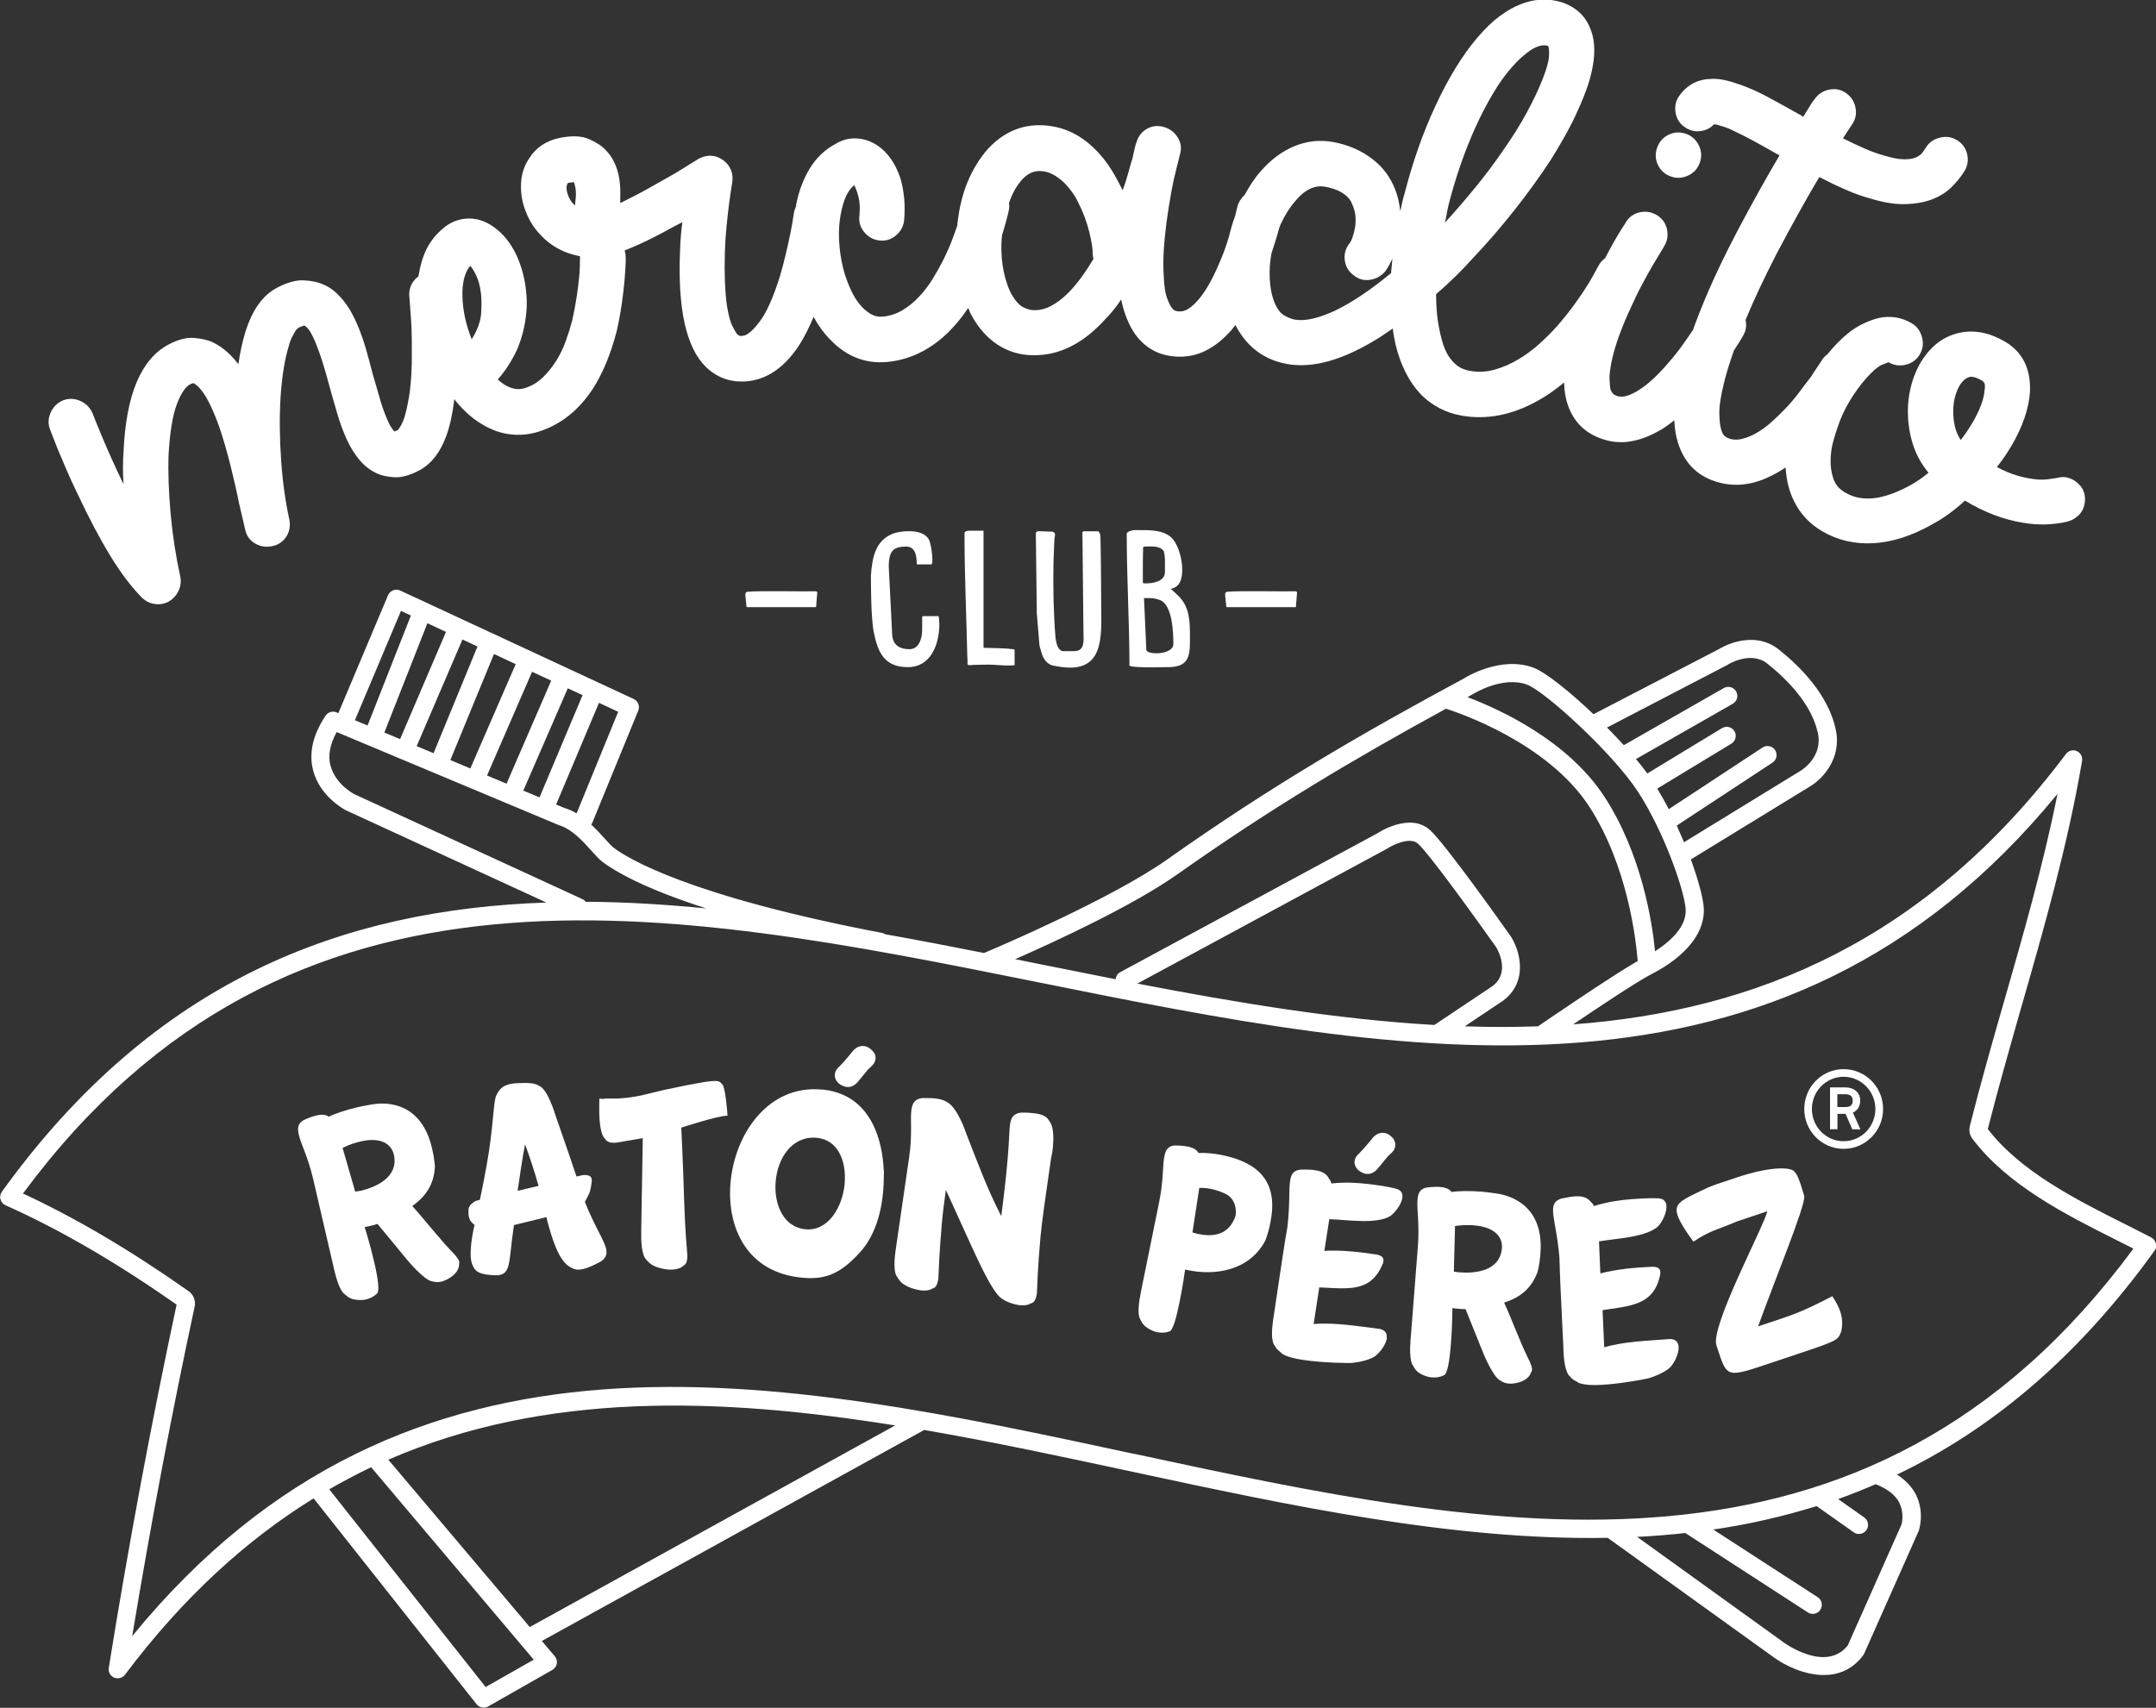 <svg xmlns="http://www.w3.org/2000/svg" id="Capa_2" data-name="Capa 2" viewBox="0 0 223.42 177.02"><rect x="0" y="0" width="223.42" height="177.02" fill="#333333" stroke="none"/><defs><style>      .cls-1 {        fill: #fff;      }    </style></defs><g id="Capa_1-2" data-name="Capa 1"><g><path class="cls-1" d="M223.4,128.88c-.06-.27-.24-.49-.48-.62-.74-.38-1.5-.77-2.28-1.16l-.42-.21c-5.08-2.55-10.83-5.45-14.23-9.86,1.05-4.15,2.28-8.44,3.46-12.6l.04-.13c2.36-8.22,4.79-16.73,6.27-25.43.07-.43-.16-.85-.55-1.02-.4-.17-.86-.05-1.12.3-14.55,19.39-32.16,26.62-51.07,28.03,2.68-1.81,6.71-4.49,8.1-5.2,3.73-1.91,5.7-4.49,5.42-7.08-.11-1.04-.59-2.8-1.32-4.82l12.34-7.56c1.22-.71,3.34-2.85,2.67-5.93-.78-3.58-3.64-6.47-5.89-8.26-2.78-2.21-6.16-.09-6.23-.04l-12.98,6.74c-2.49-2.37-4.96-4.33-6.16-4.8-3.45-1.33-7.19,1.04-7.28,1.1-10.67,5.75-19.98,11.15-30.74,18.76-5.64,3.99-17.33,9-18.98,9.69-3.4-.68-6.81-1.33-10.22-1.94-.1-.06-.21-.11-.34-.14-20.07-3.83-26.38-7.74-27.83-8.84-.2-.15-.52-.51-.86-.88-.42-.47-.91-1-1.45-1.51.04-.06.08-.12.11-.19l4.76-11.62c.19-.46-.02-.99-.47-1.21l-24.2-11.24c-.23-.11-.5-.12-.73-.02-.24.09-.43.28-.53.51l-5.15,12.22-.18-.08c-.41-.18-.89-.03-1.14.34-1.32,1.98-1.76,3.89-1.29,5.68.71,2.72,3.25,4.05,3.4,4.13l20.77,9.56c-20.97.71-40.54,7.93-56.43,29.98-.16.23-.22.52-.14.79s.27.5.52.61c5.57,2.48,11.54,5.95,17.73,10.3-2.58,12.06-4.95,24.73-7.03,37.65-.07.43.16.84.56,1.01.12.05.24.07.37.07.29,0,.57-.13.75-.37,6.06-8.07,12.62-14,19.55-18.28l16.88,21.33c.18.23.46.36.74.36.16,0,.32-.04.46-.12l6.66-3.79c.24-.14.41-.38.46-.65.05-.27-.03-.56-.21-.77l-1.34-1.58,39.62-21.87c7.14,1.23,14.31,2.77,21.44,4.3l.2-.92-.2.92c16.55,3.56,33.35,7.16,49.39,6.88l17.2,12.38c1.18.86,3.19,1.84,5.2,1.84,1.47,0,2.94-.53,4.07-2.04.04-.06.08-.12.11-.18l5.65-12.72c.03-.07.64-1.88-.28-3.74-.42-.84-1.1-1.53-1.97-2.1,9.6-4.59,18.6-11.96,26.71-23.23.16-.22.21-.5.15-.76ZM179.03,68.9s2.38-1.5,4.12-.11c2.02,1.61,4.57,4.16,5.23,7.19.54,2.49-1.69,3.85-1.8,3.92l-12.07,7.4c-.24-.57-.49-1.15-.75-1.73l9.92-6.52c.43-.28.55-.87.27-1.3-.28-.43-.86-.55-1.3-.27l-9.72,6.39c-.38-.73-.78-1.45-1.19-2.13l7.68-4.66c.44-.27.58-.85.32-1.29-.27-.44-.84-.59-1.29-.32l-7.74,4.7c-.35-.48-.75-.98-1.18-1.49l10.03-5.73c.45-.26.61-.83.35-1.28-.26-.45-.82-.61-1.28-.35l-10.36,5.92c-.56-.61-1.14-1.23-1.74-1.83l12.5-6.5ZM158.28,70.98c1.86.72,8.83,7.06,11.44,11.06,2.63,4.02,4.72,9.92,4.95,12.06.21,1.93-1.64,3.52-3.16,4.5-.3-3.03-1.38-10.03-5.21-15.96-3.8-5.88-10.89-9.12-14.23-10.38.19-.1.37-.2.56-.31.03-.02,3.1-1.95,5.66-.97ZM122.02,90.62c9.74-6.89,18.3-11.95,27.82-17.16,1.21.38,10.56,3.5,14.88,10.19,3.98,6.17,4.82,13.85,4.99,15.96-2.79,1.6-9.95,6.51-10.27,6.73-.02.01-.02.03-.04.04-2.52.09-5.05.09-7.61,0l3.99-2.67c2.63-2.01,1.71-5.16.82-6.59-.69-.98-6.82-9.65-8.42-11.09-2.08-1.87-5.38.29-5.44.34l-26.66,14.4c-.28.15-.44.43-.47.73-2.55-.5-5.09-1.01-7.63-1.52-.93-.19-1.86-.37-2.78-.56,4.21-1.85,12.27-5.58,16.83-8.81ZM148.64,106.24c-10.11-.58-20.45-2.3-30.78-4.29l25.84-13.96c.57-.38,2.4-1.3,3.23-.55,1.22,1.09,6.28,8.15,8.1,10.72.16.26,1.51,2.62-.35,4.04l-6.01,4.02s-.02.02-.03.03ZM59.75,84.3c-.38-.22-.78-.41-1.2-.53l-.92-.38,4.44-10.54,1.99.93-4.31,10.53ZM46.22,65.49l-4.76,11.12-1.63-.68,4.46-11.33,1.93.9ZM47.92,66.28l1.56.73-4.55,11.06-1.75-.73,4.74-11.05ZM51.19,67.79l2.25,1.05-4.7,10.81-2.07-.87,4.52-10.99ZM55.14,69.63l1.98.92-4.63,10.68-2.02-.85,4.67-10.75ZM58.83,71.34l1.54.71-4.46,10.6-1.68-.7,4.61-10.61ZM41.55,63.32l1.03.48-4.49,11.4-1.31-.55,4.77-11.32ZM34.25,79.39c-.28-1.06-.06-2.24.64-3.51l23.03,9.65c1.35.4,2.54,1.72,3.4,2.69.44.48.78.87,1.12,1.12,1.2.91,4.15,2.7,10.75,4.82-4.2-.41-8.38-.67-12.5-.69-.09-.11-.2-.21-.33-.27l-23.7-10.91s-1.92-1.03-2.4-2.91ZM50.33,174.87l-16.21-20.5c1.43-.82,2.88-1.59,4.34-2.29l16.85,19.95-4.98,2.83ZM54.9,168.65l-14.66-17.35c16.28-7.07,34.24-6.48,52.52-3.55l-37.87,20.9ZM196.82,155.78c.56,1.11.23,2.23.23,2.23l-5.57,12.54c-2.24,2.82-6.42-.15-6.6-.28l-15.23-10.97c1.68-.08,3.35-.22,5.01-.4.01,0,.02.02.03.03l12.65,8.2c.16.1.34.15.51.15.31,0,.61-.15.79-.43.28-.43.16-1.02-.28-1.3l-10.82-7.01c3.63-.53,7.2-1.34,10.71-2.43l3.85,2.72c.16.12.35.17.54.17.29,0,.59-.14.77-.4.3-.42.2-1.01-.22-1.31l-2.71-1.91c1.31-.46,2.6-.99,3.89-1.54,1.2.47,2.04,1.11,2.46,1.93ZM117.58,150.71h0c-37.02-7.96-75.26-16.18-103.88,18.88,1.94-11.71,4.11-23.18,6.47-34.15.13-.61-.11-1.24-.63-1.61-5.97-4.21-11.74-7.61-17.16-10.12,27.73-37.5,67.12-29.56,105.23-21.89,37.83,7.62,76.92,15.49,105.6-19.53-1.46,7.31-3.52,14.5-5.53,21.49l-.04.13c-1.21,4.22-2.45,8.58-3.51,12.8-.12.47-.02.95.27,1.33,3.65,4.83,9.67,7.86,14.97,10.52l.42.21c.44.22.87.44,1.29.65-27.71,37.57-66.24,29.29-103.5,21.28Z"></path><g><g><path class="cls-1" d="M77.42,61.34c1.21-.12,5.52-.02,7.02-.05h.08c.09,0,.12,0,.17.12l-.12,1.52h-7.16l-.05-.03s-.08-.82-.12-1.17v-.12c0-.12.03-.21.17-.26"></path><path class="cls-1" d="M92.73,55.25c.47-.14.99-.19,1.47-.19.78,0,1.75.17,2.1.96.17.4.4,1.76.29,2.39l-.08.09h-1.49c-.09,0,.19-1.85-1.12-1.85-1.18.03-1.8.29-1.8,2.07,0,.14.02.28.02.43l.34,6.75c.12,1.03.85,1.39,1.78,1.39,1.04,0,1.32-1.2,1.32-2.02v-1.32l.07-.09h1.59l.07.09s.05.54.05.75c0,2.06-.87,4.45-3.25,4.45s-3.1-1.43-3.53-3.56c0-.03-.07-.33-.07-.37-.07-.5-.24-1.85-.24-5.58.14-1.96.5-3.75,2.49-4.4"></path><path class="cls-1" d="M100.73,68.94h-.35c-.05-.02-.08-.03-.12-.09.02-.38-.03-.77-.03-1.17-.09-4.06-.28-8.15-.28-12.23v-.23c.09-.21.4-.21.62-.21h1.35v12.12l.08.03h.43c.47,0,1.77.05,1.94.07.22.02.74.07.74.09l.03.07v1.5l-.03.07s-.47.02-.64.02c-.71,0-1.4-.09-2.07-.09-.55,0-1.12.03-1.68.03"></path><path class="cls-1" d="M107.44,63.45l-.1-8.2c0-.12.19-.19.28-.19.48,0,.92.05,1.4.04.14.03.31.1.31.33l-.07.51s-.07,1.71-.09,2.37c-.05,2.58,0,5.2.21,7.8.1.51.14,1.15.69,1.38h.87c.73.02,1.35.03,1.35-1.29,0-.11-.02-.21-.12-10.81,0,0-.02-.09-.02-.11,0-.09.05-.21.17-.21h1.51s.07.09.09.12c.14.25.1.42.12.72.03.59.07,4.92.07,5.88v.28c0,3.33.48,7.13-3.22,7.13-.61,0-1.14-.09-1.75-.21-.59-.1-1.01-.68-1.18-1.22l-.24-.84-.28-3.35v-.12Z"></path><path class="cls-1" d="M117.04,68.96c0-4.48-.28-8.95-.28-13.58v-.12c.38-.38.93-.31,1.4-.31h.26c.92,0,2.41.02,3.17.99.59.77.92,2.11.92,3.07,0,.57-.03,1.83-1.19,2.02-.02,0,.93.8,1.07,1.05.9,1.08.92,2.44.92,3.89v.58c0,1.64-.29,2.58-2.22,2.6-2.85.07-4.05-.03-4.05-.17M118.42,60.2l.03.25s.19.02.26.02c.74,0,2.01-.17,2.01-1.19v-.7c0-.54.02-.91-.12-1.45-.33-.49-1-.49-1.52-.49-.43,0-.59.02-.62.08-.03.94-.03,1.68-.03,2.62v.85ZM118.79,67.35c.02.57,2.8.54,2.8-.58s-.07-4.06-1.38-4.57c-.45-.17-.76-.21-1.23-.21h-.43l.24,5.36Z"></path><path class="cls-1" d="M127.14,61.34c1.21-.12,5.52-.02,7.02-.05h.08c.09,0,.12,0,.17.12l-.12,1.52h-7.16l-.05-.03s-.08-.82-.12-1.17v-.12c0-.12.03-.21.17-.26"></path></g><g><path class="cls-1" d="M191.24,113.42h-.84v1.33h.84c.6,0,.75-.29.75-.68s-.22-.65-.75-.65M191.95,117.06l-.7-1.61h-.84v1.6h-.77v-4.34h1.6c.9,0,1.53.55,1.53,1.36,0,.59-.26,1.03-.76,1.25l.78,1.74h-.84ZM191.05,111.61c-1.82,0-3.29,1.5-3.29,3.34s1.47,3.34,3.29,3.34,3.29-1.5,3.29-3.34-1.48-3.34-3.29-3.34M191.05,119.08c-2.26,0-4.08-1.85-4.08-4.13s1.82-4.13,4.08-4.13,4.09,1.85,4.09,4.13-1.83,4.13-4.09,4.13"></path><path class="cls-1" d="M47.59,130.76c.03.14-.05.27-.02.38-.02.41-.34,1-1.16,1.43-.28.15-.52.24-.71.28-.33.08-.59.05-.93-.04-.83-.12-2.54-2.18-2.54-2.18l-3.11-3.77c-.18.07-.43.13-.67.19-.25.06-.49.11-.66.13,0,0,.58,1.86.99,3.64.37,1.59.61,3.12.25,3.29-.35.34-.77.5-1.1.58-.3.07-.53.06-.53.06-.86,0-1.22-.18-1.66-.59-.53-.31-.92-1.77-1.1-2.51-.06-.27-.1-.44-.1-.44,0,0-1.92-8.3-2.09-9.01-.53-2.27-1.28-3.66-1.49-4.59-.17-.74-.07-1.17.51-1.51.54-.25.97-.4,1.32-.48.62-.15,1.02-.06,1.29.13.61-.32,1.81-.71,2.95-.98.49-.12.98-.2,1.39-.27.9-.18,5.12-.77,6.35,4.52.13.55.24,1.18.3,1.89-.1,1.9-.95,3.08-2.34,4.1,1.46,1.62,2.8,3.41,4.37,5.01.31.36.45.59.49.75M37.33,123.44c1.57-.37,4-1.38,3.49-3.74-.3-1.29-1.57-1.83-3.47-1.38-.57.13-1.18.33-1.85.66l1.31,4.54c.16-.04.33-.05.52-.09"></path><path class="cls-1" d="M62.85,129.7c.03.42-.15.74-.57,1.05-1.08.58-1.76.82-2.26.85-.39.03-.65-.1-.91-.25-1.25-.65-1.94-3.14-2.38-4.74l-.11-.45-3.36.82c-.58,3.87-.25,5.06-1.7,5.21-1.87-.02-2.32-.41-2.55-.98-.13-.22-.2-.55-.23-.92-.08-1.26.33-3.04.33-3.04,0,0,.02-.09.07-.29-.35-.23-.6-.58-.63-1.11,0-.11-.01-.22,0-.34-.03-.42.2-.72.74-1.03l.44-.12c.34-1.6.72-3.57.95-5.08.48-3.27.47-5.13.74-5.71.27-.58.62-1.19,2.04-1.29,1.42-.07,1.96-.02,2.45.29.87.39,1.62,2.94,1.62,2.94,0,0,1.31,3.74,2.21,6.44l.66-.15c.81-.05.91.22.93.56-.05.48-.13.99-.25,1.29-.15.29-.27.58-.47.93,1.11,2.8,2.18,4.2,2.24,5.12M55.81,122.92c-.44-1.55-.96-3.15-1.4-4.3-.27,1.34-.54,3.25-.77,4.81l2.17-.51Z"></path><path class="cls-1" d="M62.63,113.87c.33,0,.64-.02,1,0,.22,0,1.64,0,3.55-.5,2.1-.55,6.07-1.32,6.6-1.31.14,0,.25-.02.36-.02.36,0,.53.12.75.41.27.37.46,2.54.5,3.19-1,0-4.79,1.24-4.79,1.24,0,0,.21,4.31.29,7.4.11,3.41.28,4.98.34,5.86-.01.85-.21.9-.49,1.12-.2.19-.68.35-1.29.34-.25,0-.5-.04-.81-.1-.97-.22-1.33-.53-1.66-.93-.52-.49-.55-2.09-.53-2.85,0-.25,0-.39,0-.39l.16-9.36-2.69.46s-.17.03-.36.02c-.28,0-.67-.07-.88-.44-.58-.52-.6-2.54-.58-3.55,0-.36.01-.59.01-.59.17.03.33.03.5.04"></path><path class="cls-1" d="M91.59,121.66c0,.28,0,.9-.06,1.71-.15,1.82-.66,4.54-2.45,6.48-2.1,2.3-3.68,2.79-5.9,2.59-5.81-.5-7.87-5.25-7.48-9.82.43-5.1,3.91-10.16,9.39-9.69l.28.02c5.82.68,6.14,7.11,6.21,8.33.02.12.01.17.01.2,0,.03.02.09.01.17M87.53,122.64c.19-2.27-.68-4.52-2.93-4.71-2.56-.19-4.02,2.13-4.22,4.54-.2,2.35.8,4.75,3.11,4.95,2.34.2,3.83-2.29,4.05-4.79"></path><path class="cls-1" d="M107.45,134.05c-.05.33-.17,1-.63,1.04-.22.17-.69.27-1.32.17-.25-.04-.52-.11-.81-.21-.35-.13-.72-.31-1.02-.55-1.02-.92-2.33-3.93-2.96-5.25,0,0-1.56-3.41-2.69-5.91-.17,1.17-.32,2.37-.41,3.38-.29,3.34-.33,4.98-.37,5.8-.05.33-.17,1-.63,1.04-.22.17-.69.27-1.32.17-.25-.04-.52-.11-.82-.21-.91-.33-1.2-.66-1.5-1.16-.43-.52-.26-2.08-.15-2.83.04-.25.06-.42.06-.42,0,0,1.24-8.49,1.34-9.21.34-2.34.09-3.94.23-4.88.1-.72.39-1.11,1.11-1.2.68-.01,1.21,0,1.6.07.44.07.76.2.97.34,1.1.56,1.96,3.16,1.96,3.16,1.13,2.9,2.22,5.87,3.67,8.67.91-7,.77-8.58.91-9.53.1-.72.39-1.11,1.11-1.2.65-.02,1.15.03,1.54.08.91.13,1.23.44,1.45.84.52.67.4,2.25.28,3.14-.06.39-.13.66-.13.66,0,0-.14.98-.34,2.37-.25,1.72-.59,4.06-.76,5.8-.29,3.34-.33,4.98-.37,5.8"></path><path class="cls-1" d="M131.66,126.68c-.12.58-.27,1.21-.52,1.87-1.73,3.32-5.46,3.63-7.95,3.12l-.38-.08s-.24,1.76-.59,3.44c-.31,1.52-.69,2.99-1.09,2.99-.46.16-.88.13-1.21.06-.3-.06-.51-.16-.51-.16-.78-.36-1.03-.67-1.26-1.21-.33-.5-.09-1.94.06-2.69.06-.27.09-.47.09-.47,0,0,1.67-8.24,1.82-8.95.46-2.29.35-3.83.54-4.74.14-.72.41-1.06,1.05-1.13.59,0,1.05.05,1.4.12.63.13.92.37,1.09.66.69-.03,1.53.03,2.46.22,3.41.71,5.9,2.49,4.99,6.95M124.13,127.9c1.34.28,3.19.29,3.91-1.89.02-.08.23-1.39-.79-2.12,0,0-.66-.42-1.69-.64-.38-.08-.8-.14-1.28-.12l-.71,4.62c.19.04.38.11.57.15"></path><path class="cls-1" d="M143.72,138.71c-.1.64-.67,1.43-1.22,1.86-.88.6-2.54.71-2.54.71,0,0-2.82.01-4.97-.33-.8-.12-1.51-.29-1.95-.53,0,0-.21-.09-.4-.32-.26-.18-.42-.38-.55-.63-.43-.52-.26-1.95-.15-2.73.05-.3.08-.52.08-.52.3-1.97.59-3.98.9-6.01.15-1,.31-2,.49-3.02.27-2.32.14-3.85.28-4.79.11-.72.36-1.08,1.08-1.17.65-.01,1.16,0,1.54.07.88.14,1.2.47,1.42.88.12.13.18.28.23.49.43-.05.83-.07,1.14-.08,1.19-.04,2.56.09,3.85.29.58.09,1.16.18,1.7.33.57.14.74.51.67.96-.1.64-.67,1.43-1.22,1.86-1.44.91-4.58.39-6.35.34l-.51,3.28c1.79-.09,3.6.11,5.44.39.3.07.76.2.68.71-.02.11-.07.27-.15.43-1.12,2.53-3.14,2.44-5.69,2.3l-.81-.04-.58,3.8c2.23-.19,4.7.25,6.89.51.57.15.74.51.67.96"></path><path class="cls-1" d="M158.76,142c0,.14-.13.24-.14.35-.14.38-.63.85-1.53,1.01-.31.06-.56.07-.76.05-.33-.03-.58-.13-.87-.32-.76-.37-1.76-2.85-1.76-2.85l-1.83-4.55c-.2.01-.45,0-.7-.03-.25-.02-.5-.04-.66-.08,0,0-.01,1.95-.16,3.77-.13,1.63-.36,3.16-.75,3.21-.44.22-.89.24-1.22.21-.31-.02-.52-.1-.52-.1-.82-.26-1.11-.54-1.4-1.07-.41-.46-.35-1.97-.29-2.73.02-.28.04-.45.04-.45,0,0,.66-8.49.72-9.22.18-2.32-.12-3.87-.04-4.83.06-.76.28-1.13.94-1.28.59-.07,1.04-.09,1.4-.06.64.05.99.25,1.19.52.68-.11,1.94-.13,3.11-.03.5.04,1,.11,1.41.17.92.1,5.11.83,4.69,6.24-.04.56-.12,1.2-.29,1.9-.67,1.78-1.83,2.65-3.47,3.19.91,1.99,1.64,4.11,2.65,6.11.19.44.25.7.24.86M151.19,131.88c1.61.13,4.23-.08,4.45-2.49.1-1.32-.94-2.22-2.89-2.38-.59-.05-1.23-.04-1.97.07l-.12,4.73c.17.01.33.06.53.07"></path><path class="cls-1" d="M173.95,139.62c.03.65-.38,1.54-.83,2.06-.75.76-2.35,1.2-2.35,1.2,0,0-2.76.57-4.94.67-.81.04-1.53,0-2.02-.14,0,0-.23-.05-.46-.23-.28-.13-.49-.29-.66-.51-.52-.43-.64-1.86-.67-2.65-.01-.31-.02-.53-.02-.53-.09-1.99-.2-4.01-.29-6.07-.04-1.01-.09-2.02-.11-3.06-.19-2.33-.61-3.8-.66-4.76-.03-.73.15-1.13.83-1.36.64-.14,1.13-.22,1.52-.24.89-.04,1.27.23,1.56.58.14.11.24.24.33.43.41-.13.8-.23,1.1-.3,1.16-.28,2.52-.42,3.83-.48.59-.03,1.17-.05,1.73-.02.59.03.83.36.85.81.03.64-.38,1.54-.83,2.06-1.23,1.18-4.41,1.29-6.16,1.59l.14,3.32c1.74-.44,3.55-.61,5.41-.69.31.01.79.05.81.55,0,.11-.01.28-.06.45-.61,2.7-2.61,3.02-5.13,3.38l-.8.12.17,3.85c2.15-.63,4.66-.68,6.86-.86.59.03.82.36.85.81"></path><path class="cls-1" d="M186.58,122.69c.13.4.26.86.39,1.29.13,1.02-3.02,8.59-4.78,13.5l2.25-.75c1.56-.52,2.79-.99,5.44-2.38.36.56.64,1.06.82,1.59.21.64.27,1.27.11,2.03l-.06.17c-.29.72-.34.83-4.13,2.09l-2.75.92-.69.23c-3.92,1.31-4.21,1.41-5-1l-.31-.93c-.65-1.97,4.95-12.38,5.27-13.9-1.19.4-3.1,1.04-3.1,1.04-2.27.96-2.73.91-4.56,2.11-.92-1.26-1.44-2.13-1.64-2.74-.37-1.12.33-1.5,1.85-2.25l.58-.28c.91-.45,1.31-.58,2.23-.89l1.43-.48c3.87-1.29,5.69-1.01,5.98-.66.3.28.48.76.66,1.29"></path><path class="cls-1" d="M144.41,118.06l-.04-.06-.05-.05c-.25-.26-.59-.56-1.07-.53h-.05c-.53.02-.92.45-1.11.72-.09.11-.5.62-.79.93-.24.26-.39.42-.5.53-.06.05-.1.09-.13.13l-.04.04c-.18.22-.27.46-.26.71,0,.06,0,.13.03.23.08.32.33.62.69.8.23.12.44.18.67.17.04,0,.12,0,.22-.03.31-.06.61-.27.89-.64.15-.19.75-.92.9-1.1.1-.11.2-.2.28-.27.24-.22.56-.51.54-1.02,0-.19-.07-.38-.19-.56"></path><path class="cls-1" d="M90.54,109.07l-.04-.06-.05-.05c-.25-.26-.59-.56-1.07-.54h-.05c-.53.02-.92.45-1.11.72-.09.11-.51.62-.79.93-.24.26-.39.42-.5.52-.05.05-.09.1-.13.13l-.03.04c-.18.22-.27.46-.26.71,0,.06,0,.13.03.23.08.33.33.62.69.8.23.12.45.18.67.17.04,0,.12,0,.22-.03.31-.06.61-.27.89-.64.15-.19.75-.92.9-1.1.1-.11.2-.2.28-.27.24-.22.56-.52.54-1.02,0-.2-.07-.38-.19-.56"></path></g></g><g><path class="cls-1" d="M173.2,18.31c.59.2,1.18.15,1.77-.13.59-.28.98-.74,1.19-1.36s.16-1.22-.14-1.8c-.3-.58-.75-.97-1.34-1.16-.62-.21-1.22-.17-1.8.12-.57.29-.96.74-1.17,1.37-.21.62-.17,1.22.12,1.79.29.57.74.96,1.37,1.17Z"></path><path class="cls-1" d="M215.57,50.36c-.39-.5-.92-.8-1.59-.91-.21-.01-.4,0-.56.03-.16.03-.29.06-.37.08-.24.04-.56.08-.94.13-.39.04-.84.04-1.34-.03-.51-.06-1.09-.18-1.74-.37s-1.35-.48-2.1-.88c.28-.35.54-.71.8-1.08.26-.38.49-.75.72-1.13,1.15-1.97,1.79-3.83,1.91-5.57.1-2.4-.76-4.14-2.59-5.22-1.59-.93-3.15-1.24-4.68-.92-1.53.32-2.8,1.21-3.81,2.69-.59.89-1.02,1.89-1.29,3.03s-.34,2.31-.23,3.54c.2,2.07.89,3.82,2.09,5.25-.62.51-1.26.95-1.92,1.32-.48.26-.99.5-1.54.73-.55.22-1.11.39-1.68.51-.58.12-1.16.14-1.76.08-.6-.06-1.18-.26-1.75-.59-.62-.36-1.03-.86-1.23-1.48s-.29-1.27-.27-1.95.11-1.32.29-1.93c.17-.61.31-1.06.42-1.36.32-.97.75-1.92,1.3-2.82s1.14-1.71,1.76-2.39c.62-.69,1.13-1.12,1.52-1.29s.64-.26.75-.27c.54.32,1.13.4,1.76.24.63-.15,1.12-.51,1.45-1.08.32-.54.39-1.13.22-1.77s-.52-1.12-1.06-1.44c-1.05-.62-2.18-.8-3.37-.56-.97.23-1.91.66-2.82,1.28-.91.67-1.76,1.52-2.56,2.5-.27.19-.49.44-.66.76-.36.53-.72,1.07-1.08,1.63-.36.46-.77.99-1.22,1.6-.46.61-.95,1.19-1.49,1.74-.35.36-.76.76-1.23,1.19-.47.43-.96.81-1.49,1.13s-1.06.56-1.61.7c-.55.14-1.06.12-1.52-.07-.15-.06-.28-.15-.4-.27s-.22-.33-.3-.63c-.11-.31-.17-.86-.19-1.63-.02-.77.15-1.86.5-3.27.23-.93.57-2.03,1.01-3.28.25-.38.47-.73.64-1,.22-.36.33-.55.34-.58.28-.5.35-1.03.23-1.59.8-1.95,1.86-4.22,3.21-6.85.78-1.47,1.54-2.88,2.29-4.23.75-1.35,1.46-2.59,2.14-3.73.92.48,1.84.93,2.77,1.33.93.41,1.84.72,2.73.96,1.36.4,2.57.57,3.62.51,1.05-.05,1.96-.23,2.72-.55.76-.31,1.4-.73,1.92-1.26.52-.53.95-1.06,1.28-1.6.33-.54.42-1.13.28-1.76-.14-.63-.5-1.12-1.07-1.46-.54-.33-1.13-.41-1.77-.25-.64.16-1.13.51-1.45,1.05-.1.16-.23.34-.37.53s-.38.35-.68.48c-.31.13-.71.19-1.22.18-.51,0-1.17-.13-1.98-.37-.67-.18-1.37-.43-2.1-.75-.73-.32-1.47-.67-2.23-1.05.29-.45.52-.81.69-1.06s.26-.39.28-.42c.35-.53.46-1.11.32-1.75s-.48-1.13-1.01-1.49c-.53-.36-1.11-.46-1.75-.32-.63.14-1.13.48-1.49,1.01-.11.09-.49.69-1.16,1.8-.06-.02-.1-.05-.12-.08-.02-.03-.05-.05-.08-.06-1.15-.65-2.26-1.26-3.33-1.84-1.06-.58-2.07-1.03-3.02-1.36-.59-.21-1.14-.37-1.65-.48-.51-.11-1-.14-1.46-.1-.69.02-1.31.19-1.87.52-.56.33-1.02.77-1.39,1.33-.33.54-.42,1.13-.28,1.76.14.64.49,1.12,1.03,1.44.07.06.2.13.37.2.43.18.89.22,1.37.11.48-.1.88-.33,1.19-.67.2.01.35.05.47.09.24.07.5.15.76.24s.55.22.86.38c.65.3,1.37.67,2.16,1.1.79.43,1.6.89,2.45,1.37l.09.04c-.68,1.14-1.39,2.39-2.14,3.73-.75,1.35-1.52,2.77-2.31,4.27-1.15,2.2-2.14,4.26-2.97,6.18-.61,1.41-1.11,2.7-1.56,3.94-.31.45-.65.95-1.04,1.5-.43.6-.91,1.21-1.44,1.82-1.09,1.29-2.11,2.24-3.07,2.86-.96.62-1.73.84-2.29.65-.21-.07-.35-.15-.44-.24-.08-.09-.17-.22-.24-.38-.06-.22-.1-.59-.12-1.13-.02-.53.09-1.31.32-2.31.18-.73.42-1.52.74-2.37.31-.85.7-1.78,1.17-2.78.38-.86.77-1.66,1.17-2.4.39-.74.76-1.4,1.09-1.96.34-.56.61-1.02.82-1.36.21-.34.32-.53.33-.56.34-.54.45-1.14.32-1.77s-.48-1.13-1.02-1.47c-.55-.34-1.14-.45-1.77-.32s-1.13.47-1.47,1.02c0,.03-.13.23-.37.59-.24.37-.53.86-.89,1.48-.28.49-.58,1.06-.9,1.67-.28.21-.51.46-.69.8-.4.75-.77,1.42-1.14,2.01s-.81,1.25-1.35,1.99c-.54.74-1.13,1.48-1.77,2.22-.56.63-1.18,1.24-1.85,1.85-.67.61-1.4,1.15-2.19,1.62-.79.47-1.61.83-2.47,1.07-.86.24-1.73.27-2.62.11-.18-.03-.4-.1-.63-.19-.24-.09-.47-.23-.71-.42s-.47-.45-.71-.78c-.24-.33-.45-.77-.64-1.31-.22-.68-.4-1.46-.54-2.34-.14-.88-.2-1.85-.2-2.9,1.37-1.18,2.65-2.43,3.85-3.77,1.51-1.6,2.95-3.27,4.32-5.01,1.38-1.75,2.62-3.47,3.73-5.17.41-.66.84-1.37,1.28-2.15.45-.78.87-1.58,1.26-2.41s.75-1.67,1.07-2.52c.32-.85.55-1.67.7-2.47.32-1.69.21-3.09-.31-4.21-.31-.73-.78-1.32-1.41-1.79-.63-.47-1.36-.78-2.19-.93-.46-.09-.99-.11-1.58-.08s-1.24.18-1.94.45c-.7.27-1.43.68-2.19,1.24-.76.56-1.54,1.32-2.36,2.28-1.53,1.81-2.95,4.13-4.27,6.96-1.32,2.82-2.39,5.88-3.23,9.15-.09.3-.17.61-.24.91-.07.3-.14.61-.2.92-.05-.39-.12-.77-.19-1.13-.08-.36-.19-.73-.34-1.11-.49-1.27-1.26-2.3-2.28-3.1-1.16-.92-2.53-1.52-4.1-1.82-1.38-.26-2.73-.12-4.04.41-1.31.54-2.49,1.42-3.55,2.65-.62.7-1.15,1.53-1.63,2.41-.34.32-.61.7-.74,1.17-.09.37-.18.72-.26,1.05-.25.67-.45,1.36-.62,2.08-.07.23-.14.46-.22.7-.23.72-.51,1.44-.84,2.19-.66,1.55-1.34,2.76-2.07,3.62-.72.86-1.38,1.29-1.97,1.27-.25,0-.43-.04-.54-.1-.11-.06-.21-.16-.3-.29-.15-.19-.32-.54-.5-1.04-.18-.5-.29-1.27-.33-2.31-.05-.75-.05-1.58,0-2.49.05-.91.15-1.9.29-3,.15-1.09.31-2.11.48-3.06.17-.95.35-1.75.52-2.41.27-1.06.41-1.6.41-1.63.17-.62.08-1.2-.27-1.74-.35-.54-.83-.89-1.46-1.06-.62-.17-1.2-.09-1.74.22-.54.32-.89.79-1.06,1.41-.06.09-.2.64-.41,1.63-.13.44-.28.93-.43,1.49s-.34,1.17-.58,1.82l-.5-.95c-.81-1.58-1.8-2.87-2.97-3.86-1.48-1.25-3.15-1.89-5.03-1.93-1.38-.03-2.64.32-3.8,1.05s-2.14,1.79-2.95,3.18c-.65,1.08-1.14,2.31-1.48,3.68-.2.81-.33,1.66-.42,2.52-.13.39-.28.81-.45,1.26-.28.75-.62,1.52-1.01,2.31-.32.63-.68,1.27-1.09,1.94-.41.67-.87,1.27-1.39,1.82-.51.55-1.08,1.02-1.71,1.4s-1.31.61-2.06.68c-.47.04-.9-.06-1.3-.3-.4-.25-.77-.57-1.1-.98-.34-.41-.63-.89-.89-1.45-.26-.56-.47-1.11-.65-1.66-.27-.92-.45-1.86-.54-2.82-.09-.96-.09-1.86.01-2.69.1-.82.27-1.57.52-2.24.25-.67.58-1.16.99-1.48.15.27.3.67.44,1.21.14.54.17,1.2.09,1.99-.07.63.11,1.2.53,1.69.42.5.95.78,1.58.84.63.07,1.2-.11,1.69-.53.49-.42.78-.95.84-1.58.14-1.55,0-3.01-.4-4.39-.52-1.52-1.31-2.64-2.38-3.36-.67-.44-1.38-.68-2.14-.72-.76-.04-1.48.14-2.16.55-1.14.61-2.04,1.47-2.71,2.58-.67,1.11-1.13,2.36-1.4,3.73-.01.07-.01.13-.02.2-.1.22-.18.45-.22.71-.09.66-.21,1.35-.36,2.08-.13.63-.29,1.34-.47,2.12-.18.78-.4,1.6-.65,2.44-.67,2.11-1.35,3.62-2.03,4.53-.68.91-1.24,1.41-1.67,1.5h-.05c-.21.05-.36.05-.43,0-.07-.05-.15-.1-.22-.15-.09-.11-.24-.37-.46-.79-.23-.42-.43-1.15-.6-2.2-.2-1.52-.27-3.34-.21-5.46.03-.96.09-1.88.18-2.76s.17-1.65.26-2.32c.09-.67.2-1.42.33-2.24.07-.46.02-.9-.16-1.31-.18-.41-.47-.75-.87-1.02-.4-.27-.83-.4-1.27-.4-.44,0-.87.13-1.27.37-.54.33-1.03.63-1.47.91-.44.28-.95.59-1.54.92-.59.34-1.2.68-1.83,1.03-.66.38-1.26.71-1.79.97-.54.27-1.01.5-1.41.71v-.67c.08-2.12-.43-3.72-1.5-4.82-.4-.43-.98-.81-1.73-1.14-.75-.33-1.74-.38-2.97-.14-1.44.28-2.53,1-3.26,2.17-.64.95-.91,2.09-.81,3.41.06.82.27,1.62.62,2.41s.82,1.5,1.42,2.11c1.09,1.17,2.45,1.88,4.06,2.18,0,.02,0,.03,0,.05,0,.75-.02,1.43-.08,2.04-.06.61-.14,1.31-.26,2.09-.12.79-.27,1.61-.46,2.45-.18.68-.4,1.39-.66,2.12-.26.74-.59,1.43-1,2.08s-.87,1.23-1.4,1.74c-.53.51-1.15.88-1.87,1.1-.48.15-.96.13-1.44-.04s-.93-.46-1.35-.86c.8-.9,1.47-1.95,2.02-3.14.58-1.39.91-2.87.98-4.43.03-1.38-.16-2.72-.56-4-.4-1.28-.98-2.36-1.75-3.24-.89-.97-1.83-1.56-2.82-1.78-.63-.13-1.26-.12-1.88.05-.62.16-1.19.47-1.7.92-.99.83-1.68,1.87-2.08,3.11-.19.59-.33,1.2-.43,1.83-.16.12-.32.25-.45.42-.4.49-.56,1.07-.49,1.74.06.78.11,1.49.16,2.12.05.63.08,1.36.09,2.18,0,.83,0,1.66,0,2.52-.04,1.47-.14,2.66-.3,3.57-.16.91-.32,1.62-.48,2.11-.16.49-.38.92-.66,1.27-.08.04-.15.07-.2.08-.05,0-.1.03-.16.06-.06-.04-.16-.18-.32-.41-.16-.23-.36-.64-.59-1.23-.24-.58-.46-1.24-.66-1.96-.2-.72-.42-1.48-.66-2.27-.23-.9-.47-1.81-.73-2.71-.26-.9-.56-1.74-.9-2.52-.15-.35-.32-.72-.54-1.12-.21-.4-.46-.79-.75-1.17-.29-.38-.62-.74-.99-1.07s-.8-.6-1.3-.8c-.51-.23-1.16-.36-1.96-.4-.8-.04-1.72.22-2.77.77-1.47.77-2.56,2.29-3.27,4.57-.3.97-.55,2.09-.73,3.35-.79-1.03-1.66-1.78-2.6-2.24-.52-.26-1.18-.41-1.97-.48s-1.67.16-2.64.67c-2.88,1.51-4.44,5.23-4.69,11.15-.08,1.06-.08,2.18,0,3.34-.47-.96-.89-1.87-1.28-2.74-.39-.87-.72-1.64-1-2.31-.28-.67-.5-1.2-.66-1.61-.16-.41-.25-.63-.26-.66-.24-.58-.65-1.01-1.23-1.29-.59-.27-1.18-.31-1.79-.1-.62.25-1.06.68-1.33,1.28-.27.6-.29,1.19-.06,1.78.02.03.09.23.23.59.14.37.33.86.58,1.47.25.61.55,1.31.89,2.1.34.79.73,1.64,1.17,2.54,1.17,2.5,2.3,4.63,3.39,6.41,1.09,1.78,2.17,3.2,3.23,4.27.37.37.81.6,1.32.68.51.09,1,0,1.48-.24.46-.28.8-.65,1.02-1.12.22-.47.28-.96.18-1.47-.46-2.09-.79-4.25-1-6.5-.2-2.24-.28-4.31-.21-6.22.14-2.3.42-4.01.85-5.14.43-1.13.88-1.81,1.36-2.06.14-.07.23-.11.28-.12.05,0,.09,0,.14,0,.06.04.16.12.31.23.15.12.34.33.58.65.24.32.5.76.78,1.34.28.58.6,1.32.93,2.24.45,1.32.84,2.68,1.19,4.09.35,1.41.65,2.72.89,3.93l.64,2.74c.15.63.5,1.1,1.06,1.41.55.31,1.14.39,1.77.24.25-.06.43-.12.54-.18.47-.25.81-.6,1.03-1.07.21-.47.27-.97.16-1.51-.41-1.87-.7-3.92-.85-6.17-.16-2.25-.18-4.41-.06-6.48.15-2.2.43-3.95.84-5.26.1-.41.22-.73.34-.97.12-.24.23-.44.32-.59.1-.16.2-.28.33-.38.11-.06.21-.1.3-.13.09-.03.16-.06.22-.09.07,0,.12,0,.15-.02.04.01.16.12.35.32s.45.67.77,1.42c.26.64.52,1.36.77,2.17.25.81.48,1.61.69,2.42.27.99.55,1.95.83,2.9s.61,1.82.97,2.61.81,1.5,1.32,2.11c.52.61,1.12,1.07,1.81,1.38.46.22,1.06.34,1.79.39.73.04,1.58-.19,2.55-.7,1.25-.65,2.19-1.85,2.83-3.6.38-1.03.65-2.32.83-3.8.1.13.2.28.31.4.68.8,1.41,1.46,2.19,1.97,1,.67,2.02,1.09,3.07,1.25,1.05.16,2.1.08,3.14-.24,2.27-.71,4.14-2.18,5.61-4.4,1.06-1.64,1.9-3.67,2.52-6.09.22-.98.39-1.93.52-2.84.13-.91.22-1.71.28-2.42.06-.71.09-1.27.11-1.7.01-.43.02-.66,0-.69,0-.23-.04-.44-.1-.65.46-.18.95-.39,1.51-.64.94-.42,2.08-1,3.43-1.75l1.04-.54c-.13.95-.21,1.92-.24,2.92-.26,6.01.62,10.03,2.64,12.05,1.3,1.27,2.89,1.76,4.78,1.46l.14-.03c1.84-.36,3.45-1.6,4.82-3.71.51-.81,1-1.78,1.46-2.87,0,0,0,0,0,0,.51.93,1.09,1.72,1.75,2.38,1.67,1.73,3.62,2.49,5.86,2.29,2.36-.22,4.5-1.26,6.4-3.13.72-.72,1.39-1.54,2.01-2.47.11.24.2.51.33.74.72,1.33,1.63,2.35,2.71,3.06,1.08.71,2.29,1.08,3.64,1.1,2.72.05,5.21-1.18,7.49-3.7.64-.64,1.2-1.34,1.68-2.08.31,1.48.81,2.69,1.48,3.64,1.1,1.49,2.6,2.26,4.5,2.29,1.13.02,2.18-.25,3.16-.83.79-.45,1.55-1.09,2.29-1.93.14-.16.27-.35.41-.52.48.93,1.08,1.73,1.82,2.38.97.85,2.13,1.4,3.49,1.65,2.74.51,5.98-.43,9.73-2.81l1.27-.86c.13,1.17.4,2.27.78,3.3.58,1.54,1.36,2.78,2.33,3.73,1.11,1.03,2.4,1.69,3.88,1.97l.14.03c2.59.45,5.19-.05,7.82-1.5.94-.51,1.87-1.16,2.8-1.93.02.87.15,1.66.4,2.36.61,1.75,1.81,2.92,3.63,3.52,1.07.35,2.16.4,3.26.14.85-.18,1.78-.56,2.8-1.15.44-.27.88-.6,1.33-.95.04.84.16,1.62.38,2.31.58,1.87,1.71,3.15,3.38,3.84.35.14.74.27,1.19.37.45.1.94.16,1.48.16.54,0,1.12-.07,1.74-.22s1.28-.4,1.97-.76c.46-.22.93-.5,1.4-.81.07,1.28.35,2.44.86,3.47.65,1.33,1.63,2.37,2.92,3.13,1.62.95,3.41,1.36,5.36,1.24,1.96-.12,3.97-.77,6.04-1.95,1.16-.62,2.3-1.44,3.4-2.46,2.01,1.21,4.02,1.98,6.05,2.3,1.55.26,3.04.22,4.46-.1.5-.11.92-.34,1.28-.69s.56-.8.63-1.35c.08-.64-.07-1.21-.46-1.71ZM149.91,22.17c.07-.29.13-.59.19-.89.37-1.46.79-2.88,1.28-4.27.48-1.39,1.01-2.7,1.57-3.93.56-1.23,1.16-2.37,1.78-3.41s1.26-1.94,1.91-2.67c.69-.79,1.35-1.39,1.98-1.8.63-.41,1.18-.57,1.64-.48.12.02.18.05.18.08.08.11.1.44.08.99-.02.55-.25,1.36-.67,2.43-.42,1.07-.98,2.24-1.68,3.53-.7,1.29-1.55,2.63-2.54,4.03-.87,1.27-1.82,2.52-2.82,3.74-1.01,1.23-2.03,2.41-3.07,3.55.06-.31.12-.61.19-.9ZM59.58,21.3l-.12-.12c-.44-.46-.69-1-.75-1.62,0-.16,0-.27.03-.34.02-.07.04-.13.06-.2.03,0,.05-.02.06-.04.01-.02.06-.04.16-.05.12-.02.22-.03.28-.03.06,0,.13,0,.19-.01.01.06.05.21.11.43s.09.56.08,1.01l-.1.98ZM49.87,32.36c-.05.9-.38,1.84-.99,2.81-.6-1.51-.92-2.99-.96-4.42-.04-1.43.23-2.5.8-3.2.19.2.41.54.63,1.01.23.47.39,1.07.48,1.79.07.44.08,1.1.04,2ZM112.03,28.78c-.47.65-.96,1.22-1.49,1.73s-1.07.91-1.64,1.21c-.57.3-1.17.45-1.79.43-.31,0-.67-.11-1.07-.3-.4-.2-.82-.66-1.24-1.38-.33-.63-.59-1.4-.78-2.29-.19-.9-.27-1.84-.25-2.84,0-.33.04-.65.07-.98.04-.11.08-.24.11-.35.2-.68.36-1.23.46-1.64.1-.42.15-.64.15-.67.04-.23.03-.45,0-.67.11-.31.23-.61.36-.89.34-.73.75-1.31,1.23-1.76.48-.44,1.01-.66,1.61-.65.47,0,.9.12,1.31.33.4.21.76.47,1.09.77.32.3.62.65.9,1.03s.5.76.68,1.14c.51,1.01.89,2.03,1.14,3.05.25,1.02.36,1.77.35,2.24,0,.13.02.31.08.56-.39.65-.82,1.3-1.28,1.94ZM144.16,28.32l-.11.07c-2.14,1.76-4.09,3.05-5.83,3.87-1.7.76-3.04,1.05-4.03.87-.34-.06-.72-.21-1.13-.45-.42-.24-.77-.75-1.07-1.54-.23-.65-.37-1.4-.41-2.25-.05-.85.01-1.73.18-2.64.2-.6.38-1.16.53-1.66.11-.39.21-.72.29-1.02.05-.11.08-.22.13-.33.43-.92.92-1.71,1.49-2.37.99-1.21,2.04-1.72,3.14-1.51.55.1,1.01.25,1.38.42.36.18.65.38.87.59.21.21.36.41.44.58.08.17.14.31.18.42.15.38.24.76.26,1.15s0,.76-.06,1.11c-.07.35-.15.68-.26.98-.1.3-.21.52-.34.65-.39.53-.54,1.12-.45,1.75.09.64.4,1.15.93,1.53.5.41,1.06.56,1.7.46.64-.1,1.16-.4,1.58-.9.22-.31.46-.74.72-1.3l-.14,1.5ZM205.66,40.38c-.02.46-.14.99-.36,1.58-.22.59-.52,1.22-.9,1.86-.35.59-.75,1.19-1.21,1.79-.29-.43-.5-.91-.62-1.45s-.17-1.08-.16-1.62c0-.54.08-1.05.22-1.53s.32-.89.55-1.22c.25-.36.53-.59.85-.7s.77.02,1.36.36c.05.03.12.1.21.2s.11.34.07.72Z"></path></g></g></g></svg>